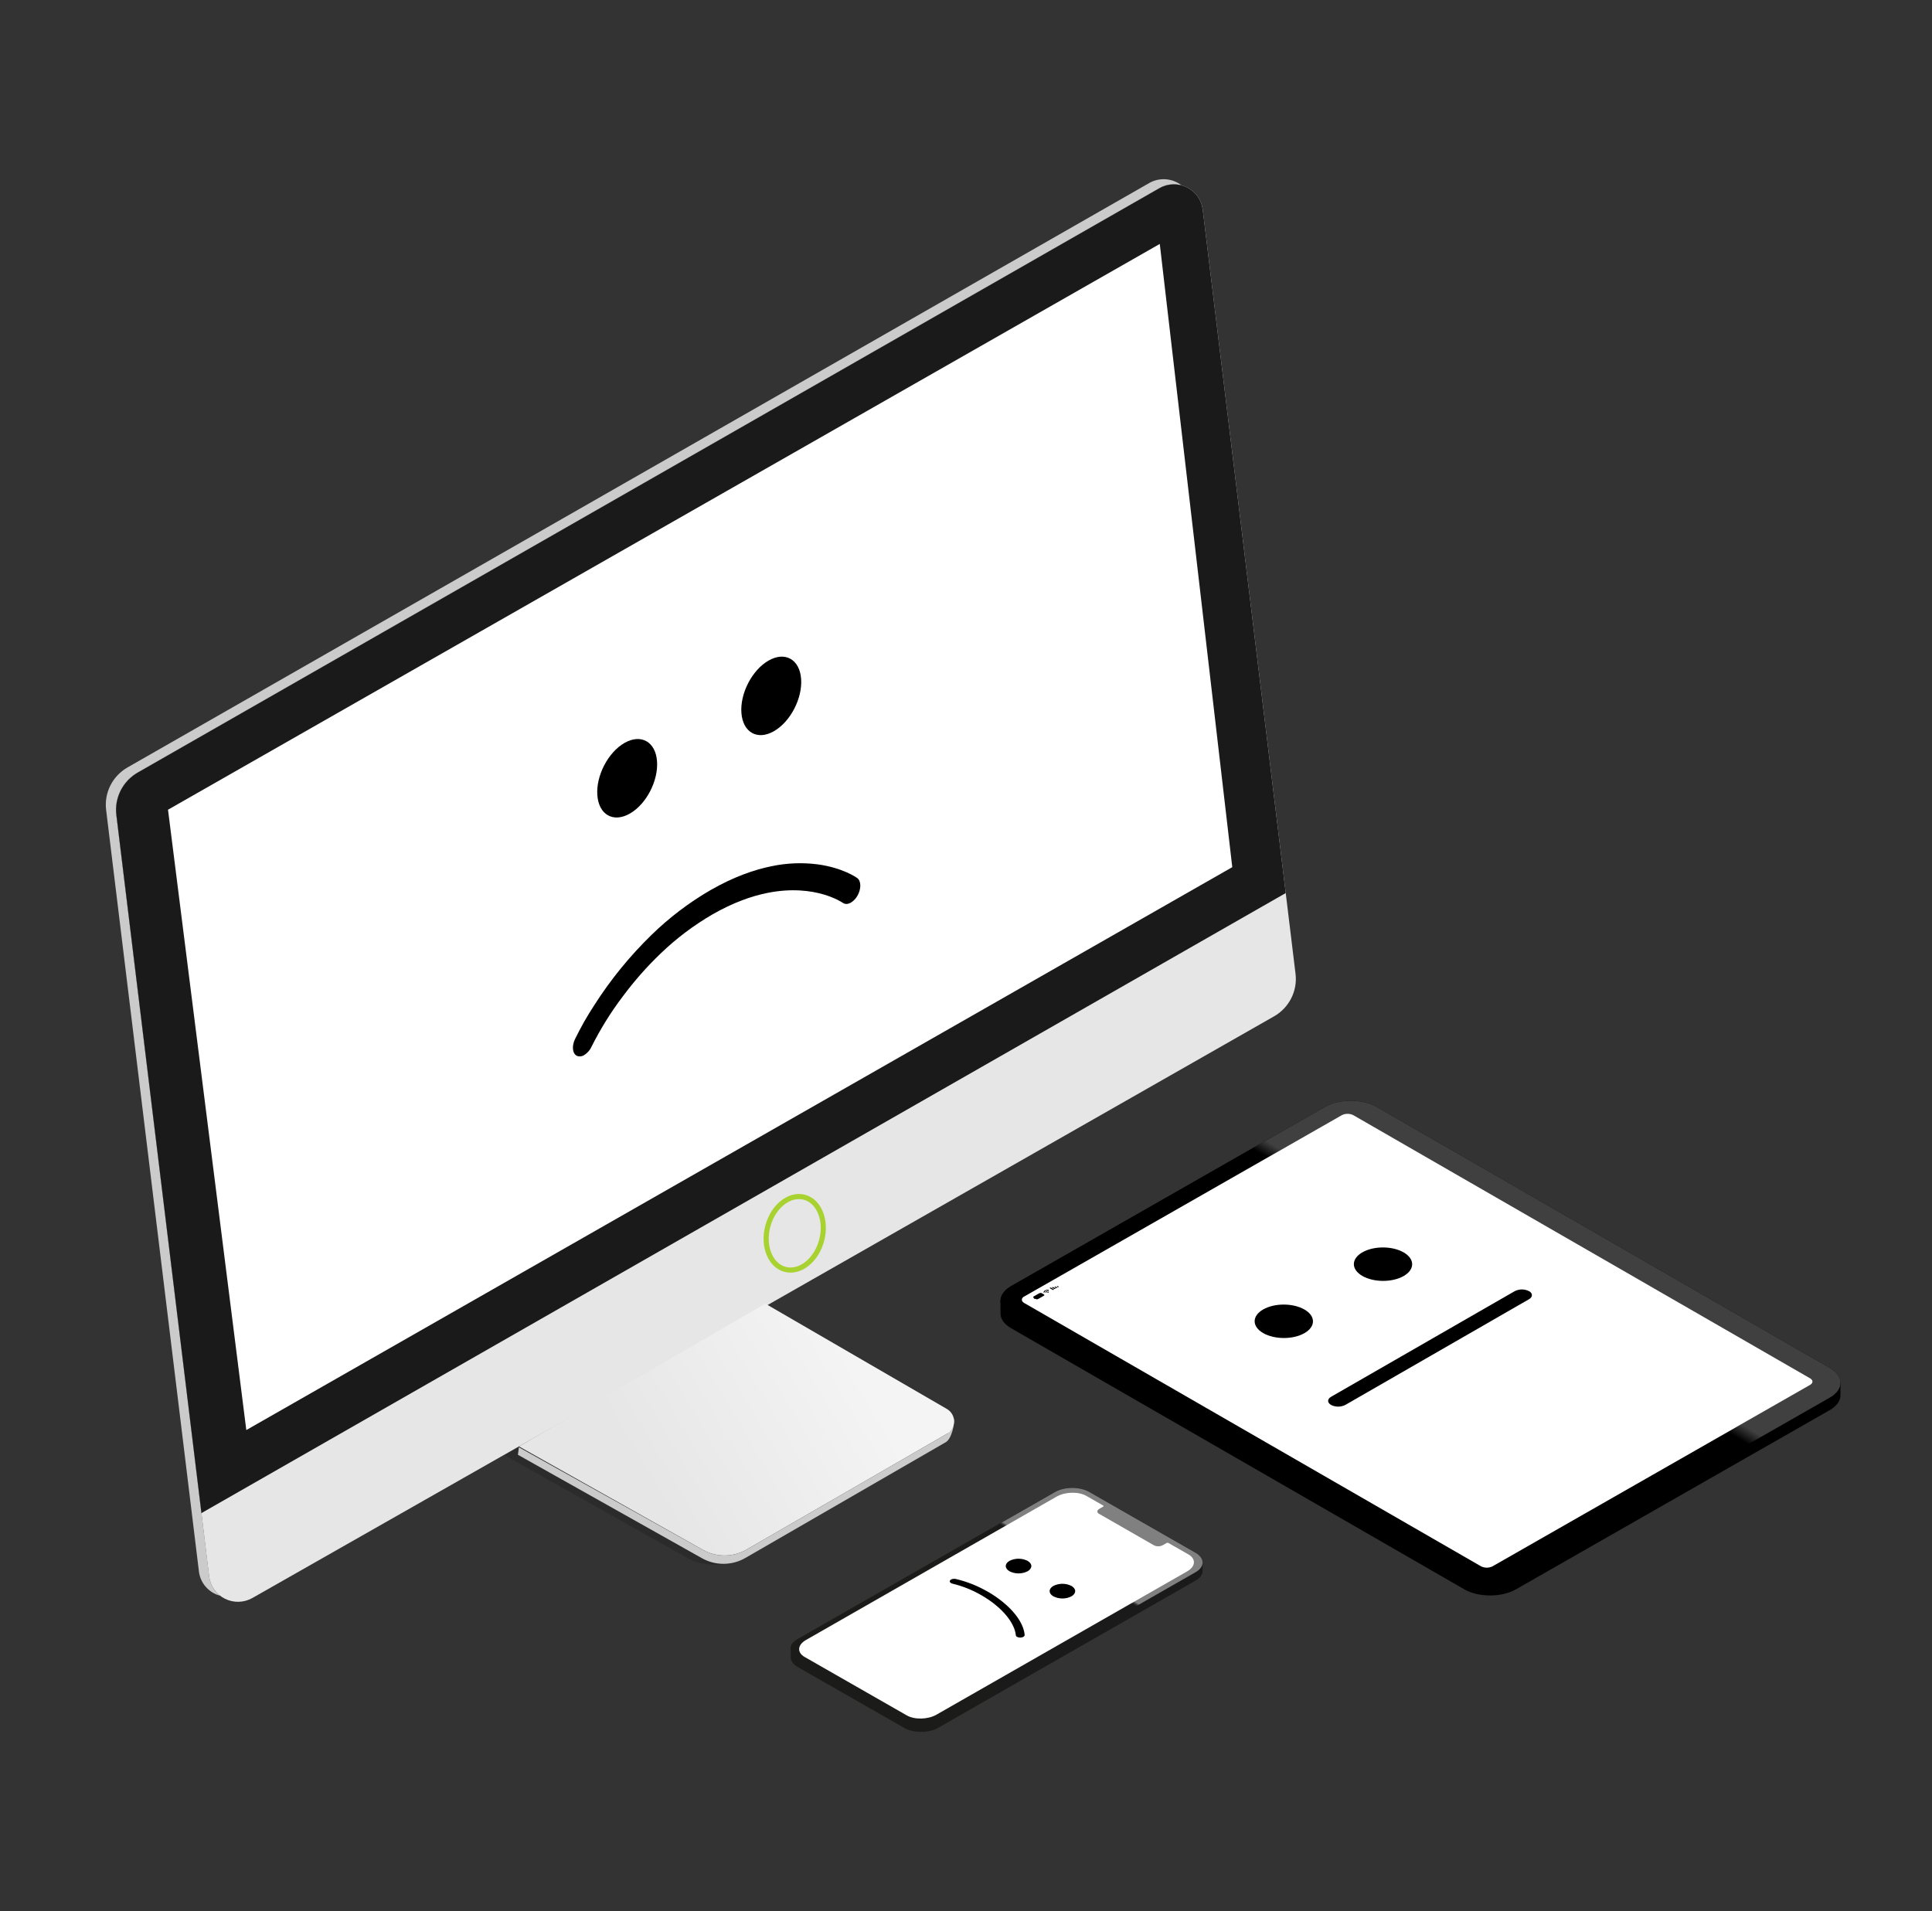 <svg xmlns="http://www.w3.org/2000/svg" width="283" height="280" viewBox="0 0 283 280">
    <rect x="0" y="0" width="283" height="280" fill="#333333" stroke="none"/>
    <defs>
        <linearGradient id="b45zs8f3sa" x1="82.386%" x2="25.474%" y1="40.082%" y2="59.483%">
            <stop offset="0%" stop-color="#F4F4F4"/>
            <stop offset="100%" stop-color="#E6E6E6"/>
        </linearGradient>
        <linearGradient id="q4ntuwikdb" x1="100.093%" x2=".065%" y1="50.058%" y2="50.058%">
            <stop offset="0%" stop-color="#1A1A1A"/>
            <stop offset="100%" stop-color="#1B1B1A"/>
        </linearGradient>
        <linearGradient id="onjq0uytbc" x1="68.402%" x2="52.22%" y1="32.563%" y2="47.949%">
            <stop offset="0%" stop-color="gray"/>
            <stop offset="6%" stop-color="#1A1A1A" stop-opacity="0"/>
        </linearGradient>
        <linearGradient id="r7rz2dsbmd" x1="61.204%" x2="33.152%" y1="39.155%" y2="66.301%">
            <stop offset="0%" stop-color="#404040"/>
            <stop offset="6%"/>
        </linearGradient>
    </defs>
    <g fill="none" fill-rule="evenodd">
        <g>
            <g>
                <g>
                    <g>
                        <g>
                            <g>
                                <g transform="translate(-47 -62) translate(47 62) translate(.807) translate(14.69 26.25)">
                                    <path fill="#CBCBCB" fill-rule="nonzero" d="M3.187 86.168L152.836.566c1.502-.862 3.383-.727 4.745.339-1.093-.305-2.264-.158-3.245.408L4.686 86.917c-2.209 1.265-3.443 3.711-3.14 6.22l13.6 111.56c.128 1.111.702 2.124 1.594 2.81-1.67-.447-2.898-1.855-3.1-3.557L.047 92.39c-.305-2.51.93-4.957 3.14-6.221z"/>
                                    <path fill="#E6E6E6" fill-rule="nonzero" d="M95.572 165.702l-74.1 42.14c-1.236.701-2.745.743-4.018.11-1.274-.632-2.143-1.854-2.314-3.255l-1.133-9.291-12.46-102.27c-.304-2.508.93-4.954 3.138-6.219l149.65-85.604c1.237-.706 2.748-.75 4.025-.119 1.276.632 2.147 1.856 2.319 3.26l12.158 100.12 1.437 11.836c.304 2.512-.935 4.96-3.147 6.223l-75.555 43.07z"/>
                                    <path fill="#1A1A1A" fill-rule="nonzero" d="M14.007 195.406L1.547 93.136c-.304-2.508.93-4.954 3.138-6.219l149.65-85.604c1.237-.706 2.748-.75 4.025-.119 1.276.632 2.147 1.856 2.319 3.26l12.158 100.12-158.83 90.832z"/>
                                    <path fill="#FFF" fill-rule="nonzero" d="M165.007 100.78L154.387 9.485 9.114 92.366 20.582 183.24z"/>
                                    <ellipse cx="100.916" cy="154.418" stroke="#A8D22F" stroke-width=".75" rx="5.469" ry="4.077" transform="rotate(-75 100.916 154.418)"/>
                                </g>
                                <g fill-rule="nonzero">
                                    <path fill="#1A1A1A" d="M34.784 37.597c-1.959 1.133-5.852 1.032-7.826-.077L0 22.356l2.165-1.262 26.882 15.131c1.974 1.11 4.626 2.084 6.587.952" opacity=".3" transform="translate(-47 -62) translate(47 62) translate(.807) translate(14.69 26.25) translate(58.434 164.574)"/>
                                    <path fill="#CBCBCB" d="M2.078 21.188l26.969 15.037c1.975 1.11 4.396 1.096 6.358-.038l29.374-16.97c.41-.236.85-1.855 1.016-2.236.138.815-.349 2.976-1.17 3.452L35.25 37.403c-1.962 1.132-4.382 1.146-6.356.037L1.934 22.287l.144-1.099z" transform="translate(-47 -62) translate(47 62) translate(.807) translate(14.69 26.25) translate(58.434 164.574)"/>
                                    <path fill="url(#b45zs8f3sa)" d="M38.184.154L2.087 21.062l26.96 15.153c1.975 1.11 4.396 1.095 6.358-.038l29.374-16.971c.646-.378 1.043-1.066 1.044-1.81.001-.743-.394-1.432-1.04-1.812L38.184.154z" transform="translate(-47 -62) translate(47 62) translate(.807) translate(14.69 26.25) translate(58.434 164.574)"/>
                                </g>
                            </g>
                            <g fill="#000" fill-rule="nonzero">
                                <g>
                                    <path d="M20.205 34.245c-3.164 1.833-6.085 4.05-8.697 6.598-3.177 3.095-5.985 6.543-8.367 10.274-1.056 1.613-2.008 3.291-2.85 5.024-.49 1.052-.338 2.144.34 2.43.342.12.72.072 1.022-.128.484-.303.864-.743 1.092-1.263 1.295-2.58 2.824-5.036 4.569-7.34 1.657-2.232 3.498-4.322 5.505-6.25 2.305-2.224 4.873-4.162 7.65-5.772 2.99-1.71 5.675-2.662 8.03-3.135 3.531-.707 6.32-.33 8.212.22.741.214 1.46.496 2.149.842.238.123.425.226.53.297l.124.078.026.017c.329.236.765.21 1.187-.038.4-.246.73-.592.954-1.002.578-1.004.561-2.17-.042-2.6-.08-.058-2.108-1.5-5.788-1.998-2.24-.287-4.512-.196-6.721.267-2.624.526-5.62 1.59-8.925 3.483M7.56 12.713c-2.414 1.383-4.194 4.816-3.977 7.674.216 2.858 2.348 4.055 4.763 2.674 2.416-1.38 4.19-4.817 3.978-7.673-.212-2.856-2.35-4.053-4.764-2.675M28.662.648c-2.411 1.379-4.194 4.813-3.977 7.673.216 2.86 2.35 4.054 4.764 2.673 2.413-1.38 4.196-4.817 3.98-7.673-.217-2.856-2.35-4.055-4.767-2.673" transform="translate(-47 -62) translate(47 62) translate(.807) translate(14.69 26.25) translate(68.42 69.87)"/>
                                </g>
                            </g>
                        </g>
                        <g fill-rule="nonzero">
                            <path fill="url(#q4ntuwikdb)" d="M.212 23.863c-.04-.543.3-1.096 1.023-1.509L38.994.766c1.366-.78 3.612-.78 4.967 0l15.6 8.915c.692.396 1.034.922 1.021 1.444.002.037.002.075 0 .113v.114c.002.038.002.076 0 .113.004.038.004.076 0 .114.002.038.002.076 0 .114v.113c.002.038.002.076 0 .114.002.039.002.077 0 .116v.227c.043.543-.297 1.097-1.02 1.51L21.83 35.355c-1.366.783-3.612.78-4.966 0l-15.588-8.91C.582 26.05.242 25.524.253 25.002v-.227-.114c-.002-.038-.002-.076 0-.114-.003-.038-.003-.076 0-.113-.002-.038-.002-.076 0-.114v-.114c-.002-.038-.002-.077 0-.115-.002-.038-.002-.076 0-.114-.04-.038-.04-.076-.04-.114z" transform="translate(-47 -62) translate(47 62) translate(.807) translate(14.69 26.25) translate(100.081 191.512)"/>
                            <path fill="url(#onjq0uytbc)" d="M1.237 25.217l15.592 8.919c1.364.78 3.6.782 4.966 0l37.76-21.587c1.365-.78 1.367-2.058 0-2.84L43.966.788c-1.366-.78-3.6-.78-4.967 0L1.238 22.377c-1.365.773-1.365 2.059-.001 2.84z" transform="translate(-47 -62) translate(47 62) translate(.807) translate(14.69 26.25) translate(100.081 191.512)"/>
                            <path fill="#FFF" d="M43.547 1.37l2.476 1.416c.076.045.065.116-.017.162l-.55.314c-.368.21-.392.539-.056.73l8.075 4.63c.406.19.878.178 1.274-.031l.55-.314c.09-.045.196-.045.286 0L58.5 9.944c1.143.654 1.062 1.772-.183 2.485L21.593 33.424c-1.245.712-3.2.758-4.345.103L2.288 24.97c-1.143-.654-1.062-1.772.183-2.483L39.204 1.473c1.243-.711 3.198-.757 4.343-.103z" transform="translate(-47 -62) translate(47 62) translate(.807) translate(14.69 26.25) translate(100.081 191.512)"/>
                            <g fill="#000">
                                <path d="M5.703 4.866c-1.457-.844-3.032-1.468-4.675-1.852-.337-.068-.705.033-.822.227-.085.139-.017.288.155.385.076.042.157.072.242.089 1.472.356 2.884.923 4.19 1.683.73.415 1.423.888 2.072 1.416 2.946 2.404 2.975 4.42 2.975 4.42.011.117.085.22.194.267.137.073.292.11.448.108.36 0 .65-.162.652-.367 0-.09 0-2.251-3.206-4.861-.7-.567-1.444-1.077-2.227-1.524M11.572.366c-.834-.42-1.822-.42-2.656 0-.729.421-.727 1.103 0 1.524.834.42 1.822.42 2.656 0 .729-.421.727-1.103 0-1.522M17.998 4.04c-.834-.42-1.82-.42-2.654 0-.73.422-.727 1.103 0 1.522.833.421 1.82.421 2.654 0 .73-.42.726-1.1 0-1.521" transform="translate(-47 -62) translate(47 62) translate(.807) translate(14.69 26.25) translate(100.081 191.512) translate(23.374 10.523)"/>
                            </g>
                        </g>
                        <g fill-rule="nonzero">
                            <path fill="#000" d="M.161 29.4v1.848c0 .785.51 1.57 1.543 2.166l66.402 38.26c2.072 1.193 5.474 1.195 7.56 0l45.966-26.254c1.041-.596 1.566-1.38 1.57-2.168V41.43L55.257 2.824c-2.071-1.193-5.473-1.195-7.56 0L1.734 29.076" transform="translate(-47 -62) translate(47 62) translate(.807) translate(14.69 26.25) translate(130.892 134.9)"/>
                            <path fill="#000" d="M118.753 41.727l-46.507 26.57c-.534.27-1.166.27-1.7 0L3.638 29.742c-.463-.267-.46-.703 0-.968L50.16 2.205c.53-.267 1.157-.267 1.687 0l66.91 38.553c.461.268.461.701 0 .969M1.736 27.247c-2.084 1.192-2.097 3.142-.028 4.336l66.403 38.26c2.071 1.193 5.473 1.196 7.56 0l45.965-26.254c2.085-1.191 2.095-3.142.026-4.335L55.259.994C53.188-.2 49.786-.203 47.7.993L1.734 27.244" transform="translate(-47 -62) translate(47 62) translate(.807) translate(14.69 26.25) translate(130.892 134.9)"/>
                            <path fill="url(#r7rz2dsbmd)" d="M118.753 41.727l-46.507 26.57c-.534.27-1.166.27-1.7 0L3.638 29.742c-.463-.267-.46-.703 0-.968L50.16 2.205c.53-.267 1.157-.267 1.687 0l66.91 38.553c.461.268.461.701 0 .969M1.736 27.247c-2.084 1.192-2.097 3.142-.028 4.336l66.403 38.26c2.071 1.193 5.473 1.196 7.56 0l45.965-26.254c2.085-1.191 2.095-3.142.026-4.335L55.259.994C53.188-.2 49.786-.203 47.7.993L1.734 27.244" transform="translate(-47 -62) translate(47 62) translate(.807) translate(14.69 26.25) translate(130.892 134.9)"/>
                            <path fill="#FFF" d="M7.225 28.2H6.995c.01-.038.036-.07.072-.088.048-.023.1-.037.153-.04h.015v.129m1.445-.825l-.05.03c-.032.015-.07.015-.1 0l-.1-.058c-.028-.014-.028-.04 0-.056l.05-.03c.032-.015.069-.015.1 0l.1.059c.013.004.022.015.022.028 0 .014-.009.025-.022.029m-.234.132l-.05.03c-.032.017-.07.017-.1 0l-.2-.114c-.013-.003-.022-.015-.022-.028 0-.013.009-.025.022-.029l.05-.029c.032-.017.07-.017.1 0l.2.114c.028.016.028.042 0 .056m-1.21.48l-.024.013c-.08 0-.16.02-.23.059-.053.024-.092.073-.102.13l-.023.013h-.132c.016-.086.072-.158.151-.196.105-.055.223-.084.342-.084h.017v.065m-1.97 1.14c-.055.015-.114.008-.165-.018-.045-.025-.058-.063-.034-.097l.2.116M8.2 27.645l-.051.03c-.03.016-.068.016-.098 0l-.316-.181c-.013-.005-.02-.017-.02-.03 0-.013.007-.025.02-.03l.05-.029c.032-.016.069-.016.1 0l.317.181c.013.004.022.015.022.029 0 .013-.01.025-.022.028m-.234.135l-.05.03c-.032.014-.069.014-.1 0l-.426-.251c-.025-.015-.025-.04 0-.057l.05-.027c.031-.016.07-.016.101 0l.425.25c.028.017.028.042 0 .057m-.73.055l-.024.014c-.148-.002-.295.034-.425.103-.097.046-.165.136-.18.24h-.156c.02-.134.106-.249.23-.305.164-.086.347-.13.533-.13h.015v.067m-.757.865l-.764.436c-.045.028-.095.047-.147.056-.045.008-.091.008-.136 0-.052-.01-.102-.03-.147-.058l-.225-.131c-.06-.034-.085-.055-.098-.082-.014-.025-.014-.055 0-.08.027-.036.063-.065.104-.084l.761-.436c.046-.028.096-.047.149-.057.045-.007.09-.007.136 0 .052.012.101.032.146.06l.226.13c.06.033.085.054.1.084.012.024.012.053 0 .078-.027.036-.062.065-.102.084m-2.835.072c-.465.265-.47.7 0 .968l66.904 38.567c.534.27 1.166.27 1.7 0l46.513-26.57c.465-.267.465-.7 0-.968L51.847 2.206c-.53-.268-1.157-.268-1.687 0L3.644 28.776" transform="translate(-47 -62) translate(47 62) translate(.807) translate(14.69 26.25) translate(130.892 134.9)"/>
                            <g fill="#000">
                                <path d="M40.394 6.524c-.654-.33-1.428-.33-2.083 0L11.402 22.001c-.572.33-.572.865 0 1.195.654.33 1.428.33 2.082 0L40.394 7.71c.571-.33.57-.865 0-1.195M7.49 9.21c-1.674-.958-4.377-.958-6.04 0-1.665.957-1.654 2.508.018 3.463 1.673.956 4.378.958 6.041 0 1.664-.957 1.653-2.506-.019-3.464M22.02.842c-1.672-.958-4.377-.958-6.039 0-1.661.957-1.655 2.508.02 3.464 1.674.955 4.377.957 6.038 0 1.662-.958 1.655-2.507-.019-3.464" transform="translate(-47 -62) translate(47 62) translate(.807) translate(14.69 26.25) translate(130.892 134.9) translate(37.185 21.466)"/>
                            </g>
                        </g>
                    </g>
                </g>
            </g>
        </g>
    </g>
</svg>
